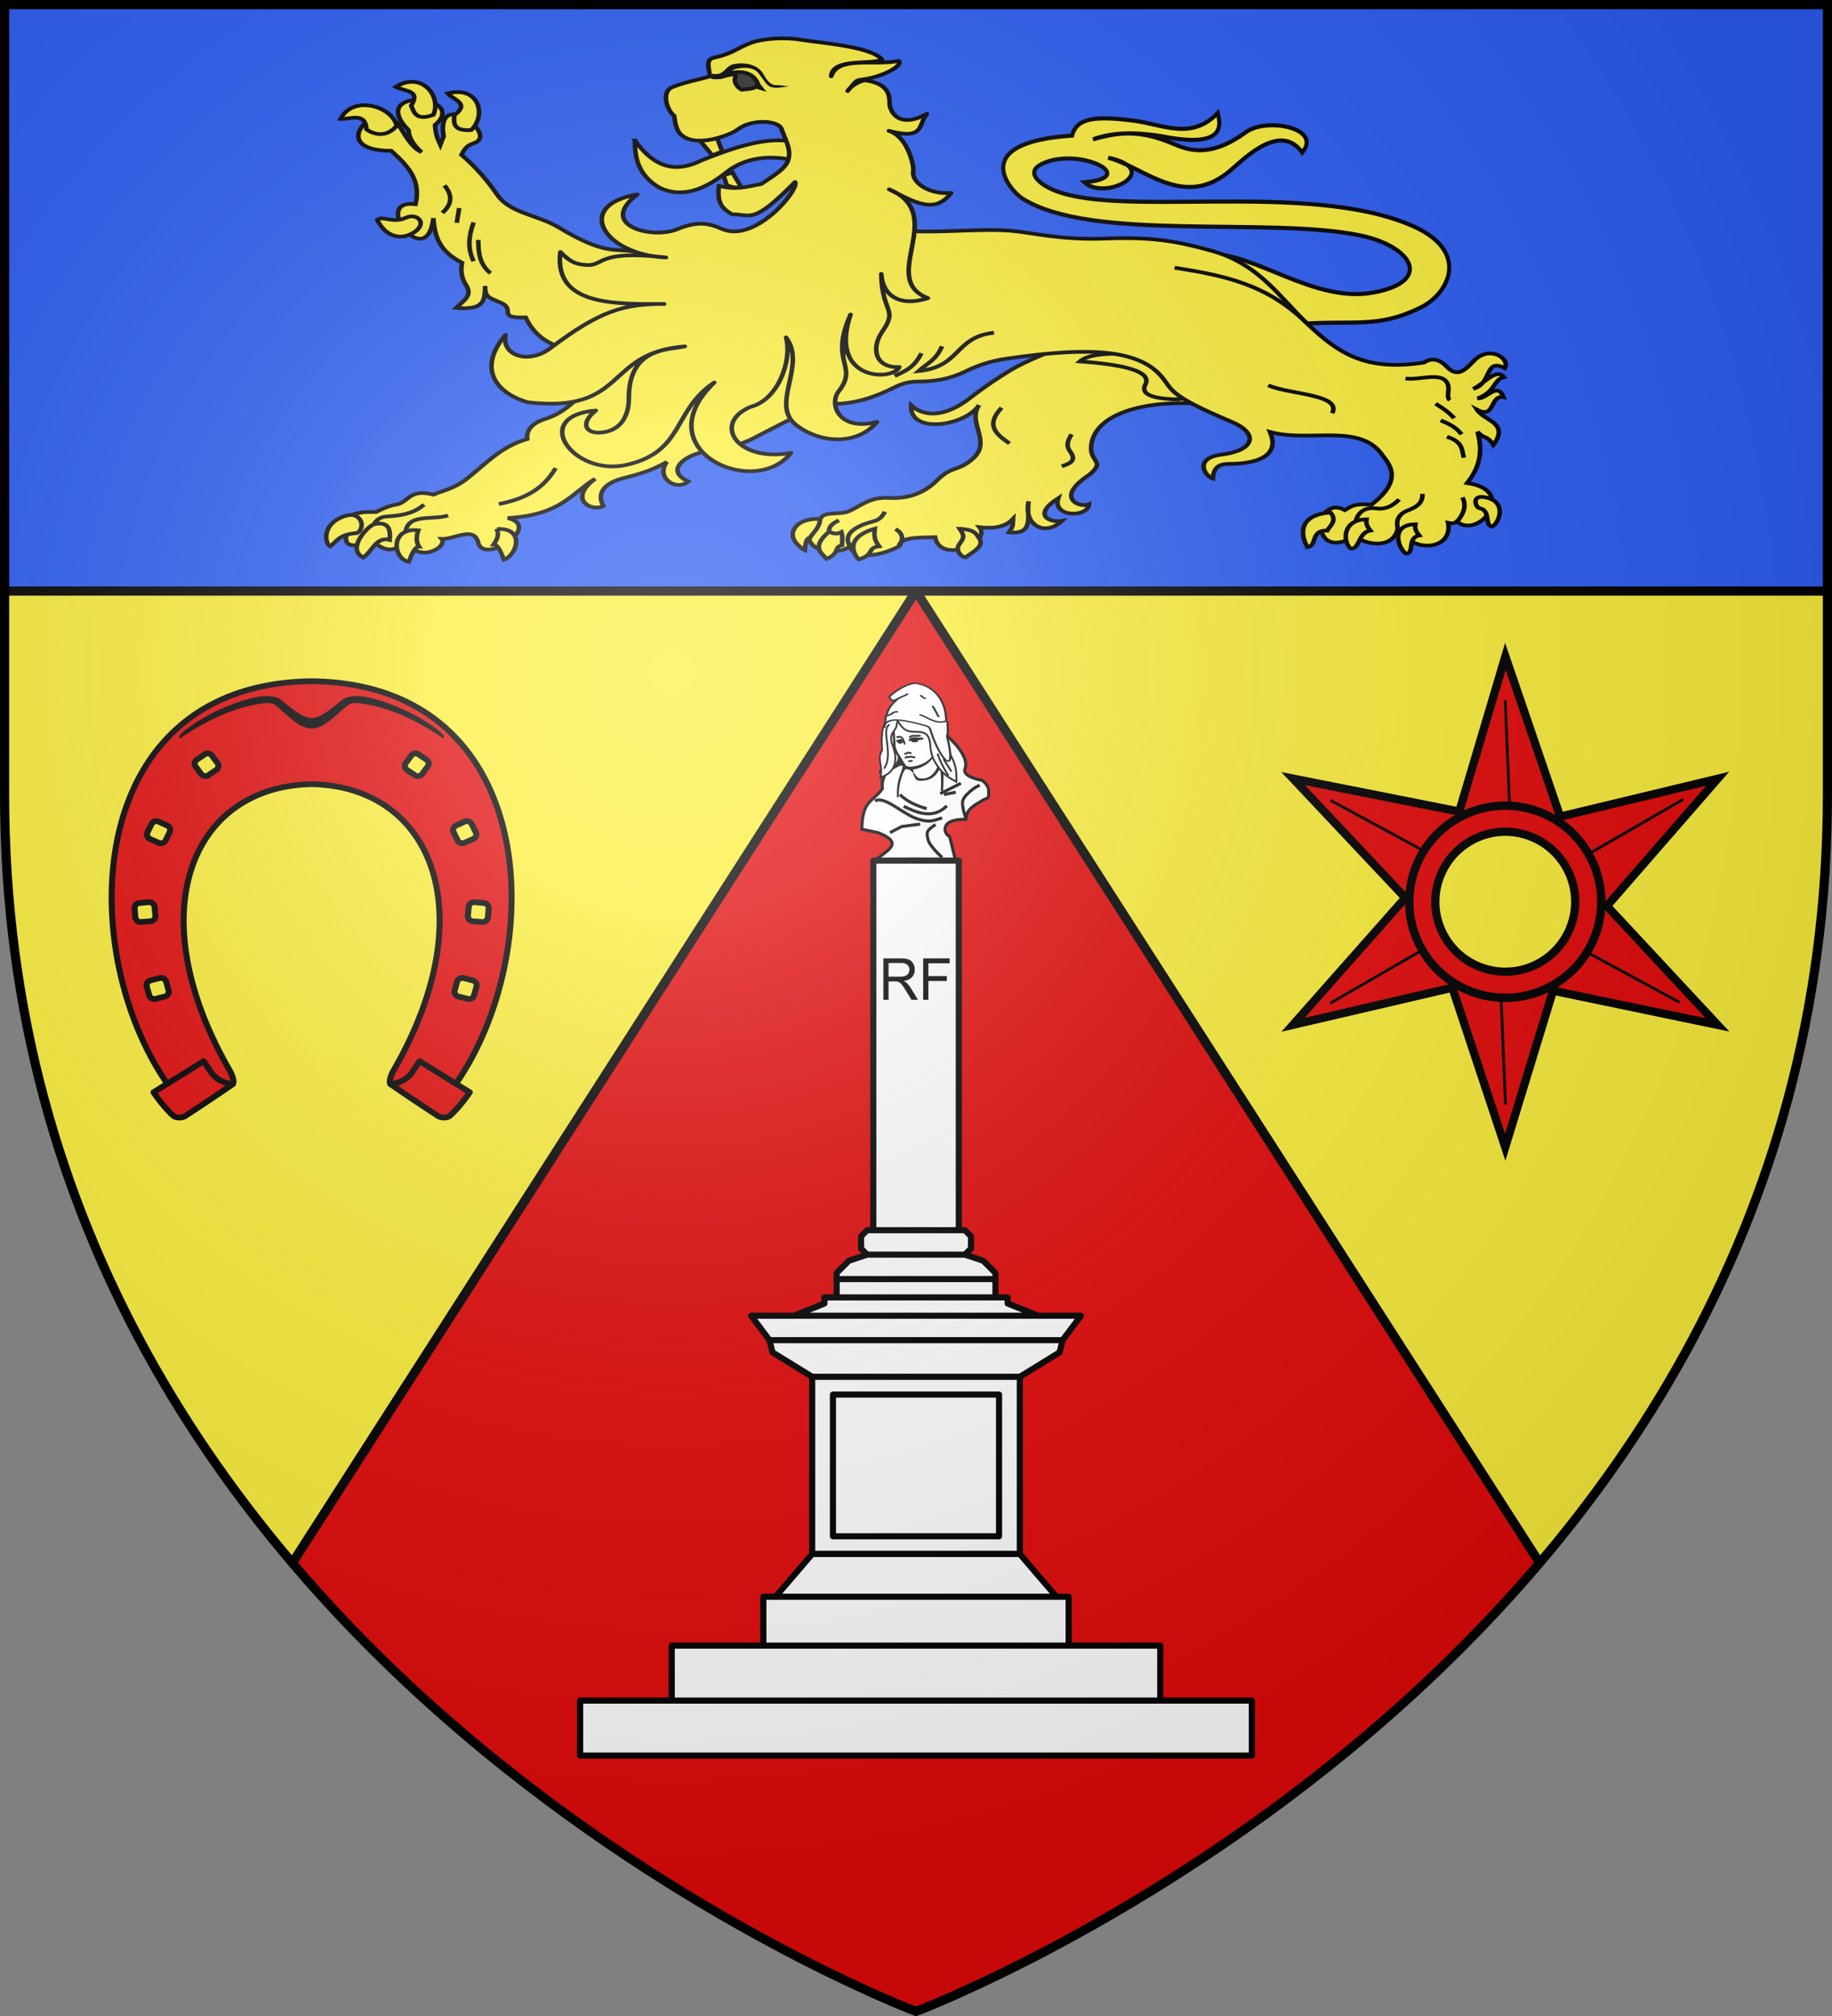 <svg xmlns="http://www.w3.org/2000/svg" xmlns:xlink="http://www.w3.org/1999/xlink" width="600" height="660" version="1.0"><rect width="100%" height="100%" fill="#808080" stroke="none"/><defs><g id="b"><path id="a" d="M0 0v1h.5z" transform="rotate(18 3.157 -.5)"/><use xlink:href="#a" width="810" height="540" transform="scale(-1 1)"/></g><g id="c"><use xlink:href="#b" width="810" height="540" transform="rotate(72)"/><use xlink:href="#b" width="810" height="540" transform="rotate(144)"/></g><g id="f"><path id="e" d="M0 0v1h.5z" transform="rotate(18 3.157 -.5)"/><use xlink:href="#e" width="810" height="540" transform="scale(-1 1)"/></g><g id="g"><use xlink:href="#f" width="810" height="540" transform="rotate(72)"/><use xlink:href="#f" width="810" height="540" transform="rotate(144)"/></g><path id="h" d="M-298.5-298.5h597V-40C298.5 246.31 0 358.5 0 358.5S-298.5 246.31-298.5-40z"/><path id="d" d="M2.922 27.673c0-5.952 2.317-9.844 5.579-11.013 1.448-.519 3.307-.273 5.018 1.447 2.119 2.129 2.736 7.993-3.483 9.121.658-.956.619-3.081-.714-3.787-.99-.524-2.113-.253-2.676.123-.824.552-1.729 2.106-1.679 4.108z"/><radialGradient id="i" cx="-80" cy="-80" r="405" gradientUnits="userSpaceOnUse"><stop offset="0" style="stop-color:#fff;stop-opacity:.31"/><stop offset=".19" style="stop-color:#fff;stop-opacity:.25"/><stop offset=".6" style="stop-color:#6b6b6b;stop-opacity:.125"/><stop offset="1" style="stop-color:#000;stop-opacity:.125"/></radialGradient></defs><g transform="translate(300 300)"><use xlink:href="#h" width="600" height="660" style="fill:#fcef3c"/><path d="m0-106.5-204.25 318.188C-116.778 314.613 0 358.5 0 358.5s116.778-43.887 204.25-146.812z" style="fill:#e20909"/><path d="M-298.5-298.5h597v192h-597z" style="opacity:1;fill:#2b5df2;fill-opacity:1;fill-rule:nonzero;stroke:none;stroke-width:1;stroke-linecap:butt;stroke-linejoin:round;stroke-miterlimit:4;stroke-dasharray:none;stroke-opacity:1"/><path d="M95.75 511.688 300 193.5l204.25 318.188M1.5 193.5h597" style="opacity:1;fill:none;fill-opacity:1;fill-rule:nonzero;stroke:#000;stroke-width:3;stroke-linecap:butt;stroke-linejoin:round;stroke-miterlimit:4;stroke-dasharray:none;stroke-opacity:1" transform="translate(-300 -300)"/></g><path d="M684.587-18c2.103-3.124 10.761-5.575.832-9.428l-5.268-1.102c.232-9.85 3.592-8.678 6.787-13.314-.744-3.789 1.43-6.31.631-11.392.773-12.166 5.287-16.086 11.365-16.232l8.812 10.13s7.918 6.395 6.214 11.015c-.996 2.7 5.143 3.62 5.568 3.843.81.426 1.65 1.458 1.997 2.305.28.684.154 2.458.154 2.458.271 1.108-1.015 1.129-2.15 1.843-2.25 1.414-5.367 2.795-5.18 6.106-9.55-.186-6.958 5.347-5.424 5.57l2 8.198c-8.832-1.029-18.92-.992-26.338 0z" style="opacity:1;fill:#fff;fill-opacity:1;fill-rule:nonzero;stroke:#000;stroke-width:1;stroke-linecap:butt;stroke-linejoin:round;stroke-miterlimit:4;stroke-dasharray:none;stroke-opacity:1" transform="translate(-397.906 300)"/><path d="M692.645-39.871c2.245 2.21 5.284 3.625 8.756 4.609" style="opacity:1;fill:none;fill-opacity:1;fill-rule:nonzero;stroke:#000;stroke-width:1;stroke-linecap:butt;stroke-linejoin:round;stroke-miterlimit:4;stroke-dasharray:none;stroke-opacity:1" transform="translate(-397.906 300)"/><path d="M693.874-36.03c3.773 1.774 9.422 4.607 14.133-.154" style="opacity:1;fill:none;fill-opacity:1;fill-rule:nonzero;stroke:#000;stroke-width:1;stroke-linecap:butt;stroke-linejoin:round;stroke-miterlimit:4;stroke-dasharray:none;stroke-opacity:1" transform="translate(-397.906 300)"/><path d="M684.503-37.72c2.598-1.926 8.5 3.582 12.75 5.376 5.494 2.17 6.77.65 9.217.154M712.612-43.558l-6.759 3.38M710.92-40.639l-3.841.768M714.349-31.768s-1.616-4.311-1.12-6.106c.41-1.479 2.19-2.87 3.38-3.84.576-.47 2.151-1.23 2.151-1.23M689.419-27.428l3.84-1.997 5.991-.768M704.32-30.04s-2.23 1.332-2.612 2.305c-.338.862-.015 2.204.307 3.072.392 1.055 1.428 2.21 2.151 3.073.628.749 2.304 2.304 2.304 2.304" style="opacity:1;fill:none;fill-opacity:1;fill-rule:nonzero;stroke:#000;stroke-width:1;stroke-linecap:butt;stroke-linejoin:round;stroke-miterlimit:4;stroke-dasharray:none;stroke-opacity:1" transform="translate(-397.906 300)"/><path stroke-miterlimit="2.414" d="M691.77-55.908c-3.083 1.555-1.51 5.018-2.328 7.527" clip-rule="evenodd" style="fill:none;fill-rule:evenodd;stroke:#000;stroke-width:.587;stroke-miterlimit:4;stroke-dasharray:none;stroke-opacity:1" transform="translate(-397.906 300)"/><path stroke-miterlimit="2.414" d="M689.883-53.45c-.944 5.22-2.581 3.042-4.029 6.555M699.45-59.22c-1.196.401-3.085-.402-3.714.752" clip-rule="evenodd" style="fill:none;fill-rule:evenodd;stroke:#000;stroke-width:.587;stroke-miterlimit:4;stroke-dasharray:none;stroke-opacity:1" transform="translate(-397.906 300)"/><path stroke-miterlimit="2.414" d="M700.016-58.267c-1.007.351-3.525-.703-4.217.602.189.05.692-.2.944-.15.189.05-.063.401-.063.451s1.448.15 1.637-.1c.188-.251-.693-.652-.063-.552.566.1 2.014-.15 1.762-.251zM691.393-57.364c.818.1 1.322-1.054 2.266.15-.252.101-.503-.15-.503-.1s.063.302.063.352c0 .1-.756.3-1.008 0-.251-.301.567-.552-.062-.402-.504.1-.945.1-.756 0z" clip-rule="evenodd" style="fill-rule:evenodd;stroke:#000;stroke-width:.587;stroke-miterlimit:4;stroke-dasharray:none;stroke-opacity:1" transform="translate(-397.906 300)"/><path stroke-miterlimit="2.414" d="M696.428-53.45c-.44-.05-.755-.05-1.258-.15-.378.351-.693.402-1.07.301M694.226-56.26c-.567-2.81-1.637-2.76-2.707-2.308M697.687-52.044c-.566-.05-1.133-.15-1.762-.251-.189.2-.504.25-1.007.05l-.63.502M696.806-50.89c-.755-.05-1.196.15-1.448.05" clip-rule="evenodd" style="fill:none;fill-rule:evenodd;stroke:#000;stroke-width:.587;stroke-miterlimit:4;stroke-dasharray:none;stroke-opacity:1" transform="translate(-397.906 300)"/><path d="M691.531-50.031c-2.517 2.308-4.971 3.62-4.593 8.187.344-4.6 1.564-5.33 3.75-6.687 1.846-1.105 2.876-1.354 3.062-.688-.032 1.35-.703 2.328-1.031 3.563-.653 1.918-.887 4.23-.844 6.406h.156c-.051-2.66.336-4.564 1.063-6.781.35-1.088.911-2.291 1.468-2.438 1.492.17 1.987.586 2.407 1.344-.2-.423-.312-.836-.282-1.156.37-.143.075.177.5-.094 2.266-.351 5.025-1.8 5.97-3.656-2.14 2.96-8.49 4.27-8.993 2.413-3.224-4.532-.997-3.358-2.633-.413zm14.219-.719c-1.007 4.517-4.04 6.54-7.187 5.688-.436-.287-1.029-1.01-1.438-1.75.234.474.48 1.038.906 1.75.182.302.678.327 1.157.437 2.955-.006 5.224-.889 6.718-4.875.36 1.578.582 4.654.375 8.188h.25c.157-1.986.143-3.888.157-6.344-.03-1.212.426-.483.875-.344.405.126.947.69 1.437 1.5.208.344 1.073.607 1.281 1.031h.375c-1.825-1.455-3.458-3.123-4.906-5.281z" style="fill-rule:evenodd;stroke:#000;stroke-width:.5;stroke-miterlimit:4;stroke-dasharray:none;stroke-opacity:1" transform="translate(-397.906 300)"/><path stroke-miterlimit="2.414" d="M707.746-59.338c-.062 1.57 1.037 2.905.785 5.113 2.434 4.467 2.735 6.2 2.593 10.192-3.105-1.78-4.883-2.764-7.21-6.851-.58-1.146-1.015-2.462-1.24-3.97-.126-3.714-.945-5.266-3.588-5.517-3.336-.2-4.846.398-7.238-3.768-.378 2.008-.212 2.181-1.27 3.575-2.086 2.746.367 4.75.544 8.288.244 4.9-3.183 6.222-4.86 6.759.924-4.146-1.3-5.786.55-8.836-.158-2.503-.194-3.94-.007-5.055.081-7.09 7.042-7.985 15.25-4.823 2.949 1.579 2.323 1.51 5.691 4.893z" clip-rule="evenodd" style="fill:#fff;fill-rule:evenodd;stroke:#000;stroke-width:.587;stroke-miterlimit:4;stroke-dasharray:none;stroke-opacity:1" transform="translate(-397.906 300)"/><g style="stroke:#000;stroke-width:2.045;stroke-miterlimit:4;stroke-dasharray:none;stroke-opacity:1"><g style="opacity:1;fill:#fff;fill-opacity:1;stroke:#000;stroke-width:3.471;stroke-linejoin:round;stroke-miterlimit:4;stroke-dasharray:none;stroke-opacity:1;display:inline"><path d="M390.375 410.925c6.315-31.24 43.6-11.607 66.9.235 6.213 3.158 7.647 4.84 7.942 14.35 2.277 73.378 23.888 123.227 24.506 14.841 4.64-8.129 5.33-29.488 7.181-34.83l-2.078-1.761c8.181-47.641-1.942-86.503-31.508-97.688-14.556-5.506-49.005 24.071-52.226 30.7l4.187 9.42 9.42-4.187c-10.806 10.128-19.879 21.99-25.12 37.68l-2.094 4.188z" style="fill:#fff;fill-opacity:1;fill-rule:evenodd;stroke:#000;stroke-width:3.471;stroke-linecap:butt;stroke-linejoin:round;stroke-miterlimit:4;stroke-dasharray:none;stroke-opacity:1" transform="matrix(.196 -.01 .034 .13 199.174 188.595)"/><path d="M419.416 374.358c-8.548-3.231-12.336 8.387-20.884 7.945M493.78 403.76c-20.197 6.599-30.25-16.774-40.341-19.562M478.08 363.986c2.312 1.63 3.09 11.475 6.28 28.26M443.539 330.492c-7.297 6.376-9.894 4.338-18.84 11.513M463.426 335.725c3.284 5.901 5.69 7.784 7.327 9.42" style="fill:#fff;fill-opacity:1;fill-rule:evenodd;stroke:#000;stroke-width:3.471;stroke-linecap:butt;stroke-linejoin:round;stroke-miterlimit:4;stroke-dasharray:none;stroke-opacity:1" transform="matrix(.196 -.01 .034 .13 199.174 188.595)"/></g></g><path stroke-miterlimit="2.414" d="M709.522-47.389c-.928-1.56-1.874-2.85-2.616-4.17M704.963-53.27a32.4 32.4 0 0 0 3.564 7.198M689.258-62.766c-3.047 1.524 1.47 9.716-1.816 14.385" clip-rule="evenodd" style="fill:none;fill-rule:evenodd;stroke:#000;stroke-width:.587;stroke-miterlimit:4;stroke-dasharray:none;stroke-opacity:1" transform="translate(-397.906 300)"/><path d="M693.415-50.425c-.906-2.07-2.732-3.59-2.607-6.279l-.23-3.86" style="opacity:1;fill:#fff;fill-opacity:1;fill-rule:nonzero;stroke:#000;stroke-width:.75;stroke-linecap:butt;stroke-linejoin:round;stroke-miterlimit:4;stroke-dasharray:none;stroke-opacity:1" transform="translate(-397.906 300)"/><path d="M-13.985-18.257h28v121h-28zM-15.985 102.743h32l2 2v4l-2 2h-32l-2-2v-4zM-15.985 110.743h32l6 2 4 4v2h-52v-2l4-4zM-39.985 130.743h80l-10-4v-2h-60v2zM-25.985 124.743h52v-6h-52zM-47.985 138.743h96l6-8h-108zM-47.985 138.743h96l-1 4-13 8h-68l-13-8z" style="fill:#fff;fill-opacity:1;fill-rule:nonzero;stroke:#000;stroke-width:2;stroke-linecap:butt;stroke-linejoin:round;stroke-miterlimit:4;stroke-opacity:1" transform="translate(300 300)"/><path d="M-34 150.75v58h68v-58z" style="fill:#fff;fill-opacity:1;fill-rule:nonzero;stroke:#000;stroke-width:2;stroke-linecap:butt;stroke-linejoin:round;stroke-miterlimit:4;stroke-dasharray:none;stroke-opacity:1" transform="translate(300 300)"/><path d="M-27.2 156.55v46.4h54.4v-46.4zM-34 208.75l-12 14h92l-12-14zM-50 238.75v-16H50v16zM-80 256.75v-18H80v18zM-110 274.75v-18h220v18z" style="fill:#fff;fill-opacity:1;fill-rule:nonzero;stroke:#000;stroke-width:2;stroke-linecap:butt;stroke-linejoin:round;stroke-miterlimit:4;stroke-dasharray:none;stroke-opacity:1" transform="translate(300 300)"/><path d="M-10.69 27.313v-13.55h5.7q1.719 0 2.614.364.894.366 1.429 1.29t.535 2.043q0 1.441-.886 2.43-.885.99-2.736 1.258.675.342 1.026.674.746.722 1.412 1.803L.64 27.313H-1.5l-1.7-2.82q-.747-1.22-1.228-1.866-.483-.648-.864-.906a2.5 2.5 0 0 0-.776-.36q-.29-.066-.947-.065h-1.973v6.017zm1.702-7.57h3.656q1.167 0 1.824-.254a1.96 1.96 0 0 0 1-.814q.342-.56.342-1.215 0-.962-.662-1.58-.662-.62-2.091-.62h-4.07zm11.338 7.57v-13.55h8.673v1.598H4.05v4.197h6.034v1.599H4.05v6.156z" style="font-size:26.191px;font-style:normal;font-weight:400;fill:#000;fill-opacity:1;stroke:none;stroke-width:2;stroke-linecap:butt;stroke-linejoin:miter;stroke-opacity:1;display:inline;font-family:Bitstream Vera Sans" transform="translate(300 300)"/><path d="M110 35.844c-57.068.708-59.342 70.108-36 105.469l16.25.125c.574-.61 0-2.36-.812-3.844-22.554-41.21-9.46-74.186 20.562-74.781 30.022.595 43.116 33.571 20.563 74.78-.813 1.485-1.387 3.236-.813 3.845l16.25-.125c23.342-35.36 21.068-104.76-36-105.47M84.031 54.75c.084 0 .167.017.25.031.332.059.634.263.844.563L86.5 57.28c.42.599.255 1.393-.344 1.813l-1.937 1.375c-.599.419-1.393.255-1.813-.344l-1.375-1.937c-.419-.6-.255-1.394.344-1.813L83.313 55c.15-.105.305-.183.468-.219.082-.018.166-.032.25-.031m51.938 0q.127.002.25.031c.163.036.319.114.469.219l1.937 1.375c.599.42.763 1.214.344 1.813l-1.375 1.937c-.42.599-1.214.763-1.813.344l-1.937-1.375c-.599-.42-.763-1.214-.344-1.813l1.375-1.937c.21-.3.512-.504.844-.563.083-.014.166-.03.25-.031M71.28 72.5c.172.006.335.048.5.125l2.125 1c.663.309.965 1.088.656 1.75l-1 2.156a1.307 1.307 0 0 1-1.75.625l-2.156-1a1.307 1.307 0 0 1-.625-1.75l1-2.125c.232-.497.736-.8 1.25-.781m77.438 0a1.34 1.34 0 0 1 1.25.781l1 2.125a1.307 1.307 0 0 1-.625 1.75l-2.156 1a1.307 1.307 0 0 1-1.75-.625l-1-2.156c-.31-.662-.007-1.441.656-1.75l2.125-1c.165-.077.328-.119.5-.125M69.344 93.719a1.34 1.34 0 0 1 1.437 1.219L71 97.28a1.34 1.34 0 0 1-1.219 1.438l-2.344.187A1.315 1.315 0 0 1 66 97.72l-.187-2.344A1.315 1.315 0 0 1 67 93.938zm81.031 0c.087-.01.19-.008.281 0l2.344.219c.728.063 1.251.709 1.188 1.437L154 97.719a1.315 1.315 0 0 1-1.437 1.187l-2.344-.187A1.34 1.34 0 0 1 149 97.28l.219-2.344a1.336 1.336 0 0 1 1.156-1.218m-78.062 19.844c.613-.038 1.209.35 1.374.968l.594 2.281a1.33 1.33 0 0 1-.937 1.626l-2.281.593c-.707.19-1.405-.2-1.594-.906l-.625-2.281a1.33 1.33 0 0 1 .937-1.625l2.281-.625c.089-.024.163-.026.25-.031m75.375 0c.087.005.161.007.25.03l2.28.626c.707.189 1.127.919.938 1.625l-.625 2.281c-.189.706-.887 1.095-1.594.906l-2.28-.594a1.33 1.33 0 0 1-.938-1.624l.594-2.282c.165-.618.761-1.006 1.375-.969" style="fill:#e20909;fill-opacity:1;stroke:#000;stroke-width:1.5;stroke-linecap:round;stroke-linejoin:round;stroke-miterlimit:4;stroke-dasharray:none;stroke-opacity:1" transform="matrix(1.312 0 0 1.25 -42.255 178.208)"/><path d="M90.317 141.382c-4.727-.66-5.354-3.248-7.263-6.013l-12.527 8.14s2.275 3.611 4.944 6.155c.636.605 2.2.594 2.926.1a497 497 0 0 0 11.92-8.382" style="fill:#e20909;fill-opacity:1;stroke:#000;stroke-width:1.5;stroke-linecap:round;stroke-linejoin:round;stroke-miterlimit:4;stroke-dasharray:none;stroke-opacity:1" transform="matrix(1.312 0 0 1.25 -42.255 178.208)"/><path d="M98.813 39.75c-.921-.018-1.868.076-2.626.25-8.505 1.954-16.01 6.874-18.812 9.625-.744.73-.219 1.188-.219 1.188S86.8 43.43 96.5 41.875c1.25-.2 3.193-.647 4.219.094 2.295 1.656 5.979 6.416 9.281 6.25 3.302.166 6.986-4.594 9.281-6.25 1.026-.74 2.97-.294 4.219-.094 9.7 1.555 19.344 8.938 19.344 8.938s.525-.457-.219-1.188c-2.801-2.751-10.307-7.67-18.812-9.625-1.516-.348-3.73-.386-5.188.156-1.706.635-5.443 5.3-8.625 5.344-3.182-.044-6.92-4.71-8.625-5.344-.729-.27-1.642-.388-2.562-.406" style="fill:#000;fill-opacity:1;stroke:none;stroke-width:1.5;stroke-linecap:round;stroke-linejoin:round;stroke-miterlimit:4;stroke-dasharray:none;stroke-opacity:1" transform="matrix(1.312 0 0 1.25 -42.255 178.208)"/><path d="M129.683 141.382c4.727-.66 5.354-3.248 7.263-6.013l12.527 8.14s-2.275 3.611-4.944 6.155c-.636.605-2.2.594-2.926.1-6.192-4.205-11.92-8.382-11.92-8.382" style="fill:#e20909;fill-opacity:1;stroke:#000;stroke-width:1.5;stroke-linecap:round;stroke-linejoin:round;stroke-miterlimit:4;stroke-dasharray:none;stroke-opacity:1" transform="matrix(1.312 0 0 1.25 -42.255 178.208)"/><path d="m-473.354 449.788 57.993-13.491 19.238 58.009 17.396-56.932 59.862 12.435-40.262-43.237 40.288-46.282-57.29 13.771-19.941-58.289-16.782 56.433-60.465-11.978 40.844 43.37zm46.985-27.307c-9.639-16.695-3.891-38.06 12.804-47.699 16.694-9.639 38.044-3.918 47.682 12.777 9.64 16.695 3.934 38.07-12.76 47.71-16.695 9.638-38.087 3.906-47.726-12.788z" style="fill:#e20909;fill-opacity:1;fill-rule:evenodd;stroke:#000;stroke-width:3;stroke-linecap:butt;stroke-linejoin:miter;stroke-miterlimit:4;stroke-dasharray:none;stroke-opacity:1" transform="matrix(.9 0 0 .9 849.491 -69.305)"/><path d="M-426.356 422.473c9.64 16.695 31.031 22.427 47.726 12.788s22.4-31.015 12.76-47.71c-9.638-16.695-30.987-22.415-47.682-12.777-16.695 9.64-22.442 31.004-12.804 47.699zm8.2-4.735c-7.026-12.17-2.832-27.737 9.338-34.763 12.171-7.027 27.722-2.86 34.749 9.31 7.026 12.171 2.875 27.749-9.295 34.776-12.171 7.026-27.765 2.848-34.791-9.323z" style="fill:#e20909;fill-opacity:1;fill-rule:evenodd;stroke:#000;stroke-width:3;stroke-linejoin:miter;stroke-miterlimit:4;stroke-dasharray:none;stroke-opacity:1" transform="matrix(.9 0 0 .9 849.491 -69.305)"/><path d="m-459.878 441.978 33.304-19.228M-364.615 386.978l33.303-19.228M-394.535 370.158l-1.588-38.423M-396.039 478.772l-1.588-38.423M-425.909 386.431l-33.815-18.312M-332.651 441.64l-33.816-18.311" style="fill:none;fill-rule:evenodd;stroke:#000;stroke-width:1px;stroke-linecap:butt;stroke-linejoin:miter;stroke-opacity:1" transform="matrix(.9 0 0 .9 849.491 -69.305)"/><path d="M95.118-216.958c16.107-.48 35.116 16.324 54.67 12.73 19.676-3.618 12.782-15.107-4.19-18.67-29.99-6.298-88.42 2.26-110.863-12.19-3.73-2.402-18.148-18.238 16.382-20.52 1.524-5.967 7.92-6.394 19.81-4.938 9.882 1.209 19.172 6.686 27.907-2.469.707 3.236 3.33 11.621-17.049 7.869-9.424-1.75-17.435-1.593-23.81.772 8.167-2.362 15.149-3.22 25.905 1.291 4.49 1.883 11.857 5.367 24.113-3.614 6.795-4.98 25.203-1.423 18.508 6.643-6.793-9.564-17.64.665-23.191 5.554-15.447 13.605-28.571-.92-40.383-3.857 18.318 3.913-.809 14.41-7.81 8.023 17.975-1.433-.29-11.098-12.524-6.587-7.213 2.659-2.784 6.438.652 8.277 20.483 10.956 84.42-2.81 119.497 12.66 18.699 8.246 12.037 22.01 2.476 26.692-14.458 7.082-21.675 3.888-41.432 5.478z" style="fill:#fcef3c;fill-opacity:1;stroke:#000;stroke-width:1.35;stroke-miterlimit:4;stroke-dasharray:none;stroke-opacity:1;display:inline" transform="translate(300 300)"/><path d="M285.644 328.948c-22.907-3.52-41.207 3.234-41.421 17.214-.09 5.81 4.78 5.423-.69 10.91-11.243 9.06-3.31 13.47 0 11.835-.327 5.42-12.108 5.39-10.07-2.455-8.868 7.083-2.451 9.976 1.194 9.18-5.516 6.518-12.742 1.63-10.876-7.953-.898 5.066 2.306 13.76-6.455 12.525 1.358-2.244 1.246-2.855 1.345-5.414-2.886 3.693-6.84 3.918-11.028 3.38 4.125 6.421-12.854 14.918-14.524 4.034-5.66.2-11.649-.03-11.835 3.765-8.407 5.286-15.238 4.042-16.138-.117-2.388 3.006-11.818 3.253-13.29-2.847.985-2.226 1.782-3.324 3.725-8.332 1.197-3.088 6.237-1.312 9.296-2.959 4.071-2.192 6.755-5.815 13.18-5.38 5.681.386 11.098-1.426 15.706-7.116 4.842-5.98 6.964-3.473 11.728-8.752 6.37-7.06-1.965-14.398 2.035-21.67-4.509 8.55-23 11.954-22.268.055 5.292 6.003 12.763 3.323 18.925-2.553 5.454-5.2 9.695-8.642 13.68-11.605 9.841-7.316 29.95-14.309 33.622-19.904z" style="opacity:1;fill:#fcef3c;fill-opacity:1;stroke:#000;stroke-width:1.5;stroke-linecap:butt;stroke-linejoin:miter;stroke-miterlimit:4;stroke-dasharray:none;stroke-opacity:1" transform="matrix(1 0 0 .81 113.13 -133.722)"/><path d="M234.62 353.564c2.283-1.029 5.158-2 2.712-6.041-1.497-2.474-.625-4.603.493-6.905M214.893 329.892c-5.578 7.385-1.45 10.888 2.59 14.425" style="opacity:1;fill:none;fill-opacity:1;stroke:#000;stroke-width:1.5;stroke-linecap:butt;stroke-linejoin:miter;stroke-miterlimit:4;stroke-dasharray:none;stroke-opacity:1" transform="matrix(1 0 0 .81 113.13 -133.722)"/><path d="M834.067 1204.946c-1.128-2.821-1.076-5.57 3.514-8.247 4.202-2.452 5.98-1.02 8.013-5.671M850.205 1205.063s2.93-4.454-1.159-7.008M827.352 1199.024c-.287-1.811 1.012-3.27 3.193-4.533" style="fill:none;fill-opacity:1;stroke:#000;stroke-width:1.5;stroke-linecap:butt;stroke-linejoin:miter;stroke-miterlimit:4;stroke-dasharray:none;stroke-opacity:1" transform="matrix(1 0 0 .81 -555.79 -797.189)"/><g style="fill:#fcef3c"><path d="M824.38 1194.078c-.23 3.564-2.11 5.066-3.322 7.403-1.54.503-1.412 3.008-1.658 5.064 0 0-6.658-4.424-2.758-9.781 1.394-1.915 4.857-3.304 7.738-2.686zM827.352 1199.024c-5.901 6.281-2.75 8.456-.825 11.022 4.31-2.083 2.345-4.877 5.048-5.46 0-1.751.29-3.357-.206-5.356-1.34.933-2.678.782-4.017-.206zM842.288 1197.89c-.448 4.227.564 5.535 1.442 7.108-4.21.62-1.209 3.301-6.695 5.254-1.132-1.148-5.376-8.579 5.253-12.361zM870.101 1197.89c1.824 3.229 1.262 3.816-.198 6.378-1.136 1.995.272 4.922 2.155 5.16 2.425-2.212 6.27-4.546 4.436-7.649-1.086-1.838-1.244-3.455-6.393-3.889z" style="fill:#fcef3c;fill-opacity:1;stroke:#000;stroke-width:1.5;stroke-linecap:butt;stroke-linejoin:miter;stroke-miterlimit:4;stroke-dasharray:none;stroke-opacity:1" transform="matrix(1 0 0 .81 -555.79 -797.189)"/></g><path d="m147.1 333.678 3.759-39.667L84.057 313.9c-7.528 13.556-13.463 18.507-18.336 20.396-4.65 1.802-6.486 4.548-6.18 8.24-8.713 3.1-13.59 10.035-19.573 15.864-4.338 4.227-7.448 4.681-11.125 6.593-7.779-2.366-7.856 2.534-11.743 3.914-1.814.379-3.87 1.062-7.005 3.09-2.698.158-4.603-.478-9.477 1.855 2.787 3.575-6.669 15.724 8.278 10.257 2.916 2.307 6.033 5.587 10.882-.162 4.678 9.074 13.852 2.029 11.743-1.03 4.066.21 10.604-5.348 11.95 1.442 1.827 9.22 21.32-6.52 9.683-9.889 17.448-1.257 20.613-9.71 28.637-15.864-9.136 8.25-1.132 13.577 2.678 10.98-1.73-3.938-1.204-8.9 7.005-11.392 6.844-2.077 10.134-3.834 13.803-6.386-3.853 6.39 3.111 11.996 7.005 7.889-7.084-4.175-1.975-9.128 2.31-11.01 7.306-3.209 4.593 1.092 17.88-5.738z" style="opacity:1;fill:#fcef3c;fill-opacity:1;stroke:#000;stroke-width:1.5;stroke-linecap:butt;stroke-linejoin:miter;stroke-miterlimit:4;stroke-dasharray:none;stroke-opacity:1" transform="matrix(1 0 0 .81 113.13 -133.722)"/><path d="M50.244 368.801c11.046-2.615 15.49-8.256 18.622-14.498" style="opacity:1;fill:none;fill-opacity:1;stroke:#000;stroke-width:1.5;stroke-linecap:butt;stroke-linejoin:miter;stroke-miterlimit:4;stroke-dasharray:none;stroke-opacity:1" transform="matrix(1 0 0 .81 113.13 -133.722)"/><path d="M678.295 1195.77c.863-.959 1.302-2.66 4.5-2.875 6.392-.43 9.314-2.117 11.873-4.75M688.668 1198.769c1.059-7.135 9.181-4.263 13.874-6.25" style="fill:none;fill-opacity:1;stroke:#000;stroke-width:1.5;stroke-linecap:butt;stroke-linejoin:miter;stroke-miterlimit:4;stroke-dasharray:none;stroke-opacity:1" transform="matrix(1 0 0 .81 -555.79 -797.189)"/><path d="M83.605 310.25c-9.304-4.475-19.324-3.361-24.569-16.857-9.637.401-3.247-3.227-7.954-5.833-3.898-2.158-5.467-2.188-5.303-6.893-.133 6.197-.424 9.8-9.544 8.837 2.014-2.445 5.587-4.707 3.358-9.014-1.621-3.133-1.89-5.97-1.414-9.191-7.099-4.564-8.936-9.98-9.368-18.03-2.103 22.42-20.827-7.882-5.833-5.655 1.939-10.248-2.988-15.92-7.954-21.564-22.55.001-3.76-23.069 2.651-9.899 1.25 1.992 3.5 8.285 7.247 10.429-2.902-3.194-4.166-6.115-4.242-8.838-14.089-17.862 20.255-14.168 8.661-2.12.25 4.684 1.073 5.933 1.768 7.953l1.06-3.358c-2.716-19.598 17.54-1.381 10.429 2.474-2.032 1.005-3.022 1.195-4.596 4.95 4.376 4.63 8.298 10.003 11.666 16.084 4.224 7.626 13.298 8.163 20.15 13.257 15.905 11.822 18.252 8.04 25.806 10.075l13.99 21.596z" style="opacity:1;fill:#fcef3c;fill-opacity:1;stroke:#000;stroke-width:1.5;stroke-linecap:butt;stroke-linejoin:miter;stroke-miterlimit:4;stroke-dasharray:none;stroke-opacity:1" transform="matrix(1 0 0 .81 113.13 -133.722)"/><path d="M43.515 262.068c.033 5.004.352 9.893 4.019 13.443M41.99 255c-1.576 5.22-2.103 10.44 0 15.66M32.428 240.034c2.931 4.288 2.283 7.905-.693 11.086M37.278 249.18l-.831 5.96" style="opacity:1;fill:none;fill-opacity:1;stroke:#000;stroke-width:1.5;stroke-linecap:butt;stroke-linejoin:miter;stroke-miterlimit:4;stroke-dasharray:none;stroke-opacity:1" transform="matrix(1 0 0 .81 113.13 -133.722)"/><path d="M240.537 311.152c7.562.76 24.382 2.456 21.453 9.37-1.974 4.658 4.306 5.611 8.753 5.918 4.096.283 4.97-1.166 5.548-2.096l-15.041-16.123c-4.767.128-16.663-1.426-20.713 2.931z" style="opacity:1;fill:#fcef3c;fill-opacity:1;stroke:#000;stroke-width:1.5;stroke-linecap:butt;stroke-linejoin:miter;stroke-miterlimit:4;stroke-dasharray:none;stroke-opacity:1" transform="matrix(1 0 0 .81 113.13 -133.722)"/><path d="M172.858 256.901c16.272 3.711 32.483.165 45.207 1.47 6.433.66 16.463 3.889 31.16 3.135 15.935-.816 24.236 1.507 34.168 4.843 16.07 5.397 22.638 19.178 32.142 30.181 9.81 11.36 18.57 18.711 37.66 15.105 3.264-2.604 5.864-.492 7.641 1.837 3.882 5.085 6.923-.412 9.039-2.9 5.016-5.898 11.642-.598 9.839 3.326-6.825-4.32-4.033 6.413-10.394 8.315 2.83-1.063 7.515-8.792 10.117-4.712-3.47.912-2.601 5.871-8.592 8.592 2.792.468 6.409-6.926 8.453-.485-4.59-1.02-2.602 9.088-8.73 5.058 2.393 4.601 10.78 5.205 5.404 14.274-2.209-4.204-2.817-2.101-5.197-5.335 2.133 9.3-.026 15.453-3.395 20.718 17 3.01 3.607 22.994-3.395 15.521-.586.727-1.516.936-2.841.554 1.714 10.704-11.243 12.853-16.491 2.356-1.789 9.94-13.979 5.292-13.72 2.218-1.15 2.174-9.275 6.97-11.225-.97-.342-2.412.688-5.28 1.386-8.038 2.079-2.307 4.157-2.07 6.236-.693 1.828-1.156 2.371-2.805 8.73-2.218 10.824-10.324 5.612-16.48 3.396-20.302-7.41-12.777-23.788-4.717-36.655-9.077 3.8 10.718-6.085 12.764-12.472 12.888-2.749.054-5.986-.075-6.236 5.96-2.591-.969-6.435-8.257 2.91-9.701 10.704-1.655 12.407-8.473 3.118-13.304-21.39-11.127-18.952-12.759-23.074-18.57-8.677-12.234-28.6-10.734-50.305-6.93-5.632.988-9.763 2.869-13.304 4.99-6.014 3.602-10.836 4.257-15.937 4.296-4.892.036-7.121 2.149-10.255 3.88-8.593 4.746-13.533 4.996-18.016 5.266z" style="opacity:1;fill:#fcef3c;fill-opacity:1;stroke:#000;stroke-width:1.5;stroke-linecap:butt;stroke-linejoin:miter;stroke-miterlimit:4;stroke-dasharray:none;stroke-opacity:1" transform="matrix(1 0 0 .81 113.13 -133.722)"/><path d="M347.192 318.067c4.626.81 12.32-3.103 13.875 2.437.651 2.32-.68 5.147.672 6.291M360.758 341.627c5.27 1.99 4.891 5.35 5.53 8.462M358.711 334.99c2.564 1.339 5.105 2.717 6.803 5.642M357.052 328.243c1.966 1.644 3.841 2.836 6.084 5.863" style="opacity:1;fill:none;fill-opacity:1;stroke:#000;stroke-width:1.5;stroke-linecap:butt;stroke-linejoin:miter;stroke-miterlimit:4;stroke-dasharray:none;stroke-opacity:1" transform="matrix(1 0 0 .81 113.13 -133.722)"/><path d="M1013.64 1198.053c-.796-3.47.219-6.078 3.042-7.467 2.687-1.322 5.123-2.73 4.977-6.802M999.814 1194.956c.52-2.993 2.372-5.863 6.415-5.31 2.282.312 4.655.23 7.798-3.595M1032.997 1195.121c.937-1.557 3.653-5.421 1.77-9.9" style="fill:none;fill-opacity:1;stroke:#000;stroke-width:1.5;stroke-linecap:butt;stroke-linejoin:miter;stroke-miterlimit:4;stroke-dasharray:none;stroke-opacity:1" transform="matrix(1 0 0 .81 -555.79 -797.189)"/><path d="M302.218 320.846c7.048 3.731 24.16 3.592 20.961 11.263M271.558 273.292c16.26 3.161 30.08 6.615 43.047 22.128M212.429 299.572c-13.042 1.757-10.717 13.73-24.716 15.487 2.66-2.969 5.759-4.404 7.665-10.012M179.892 317.092c3.02-1.965 6.135-2.907 8.76-9.229" style="opacity:1;fill:none;fill-opacity:1;stroke:#000;stroke-width:1.5;stroke-linecap:butt;stroke-linejoin:miter;stroke-miterlimit:4;stroke-dasharray:none;stroke-opacity:1" transform="matrix(1 0 0 .81 113.13 -133.722)"/><g style="fill:#fcef3c"><path d="M984.056 1205.332c3.22-.591.897-7.01 6.423-6.7.853-2 3.409-3.9 1.06-7.297-12.522 1.103-8.694 11.955-7.483 13.997zM998.2 1205.92c2.987.266 2.33-6.458 6.4-7.315-.898-1.325-1.567-2.736-1.257-4.514-8.366.121-7.596 9.741-5.143 11.829zM1016.2 1207.92c2.987.266.33-6.458 4.4-7.315-.898-1.325-1.567-2.736-1.257-4.514-8.366.121-5.596 9.741-3.144 11.829zM1044.685 1196.891c-2.988.266-.33-6.458-4.4-7.315-1.264-.39-2.444-5.09 1.257-4.514 7.852 1.224 5.596 9.742 3.143 11.83z" style="fill:#fcef3c;fill-opacity:1;stroke:#000;stroke-width:1.5;stroke-linecap:butt;stroke-linejoin:miter;stroke-miterlimit:4;stroke-dasharray:none;stroke-opacity:1" transform="matrix(1 0 0 .81 -555.79 -797.189)"/></g><g style="fill:#fcef3c"><path d="M672.67 1199.644c3.086-2.075 1.446-8.84-3.624-7-7.906 2.87-7.003 11.082-5.124 12.374 2.263-2.063 2.81-4.842 8.748-5.374zM674.795 1209.518c-5.808-3.462 1.649-13.014 3.625-13.499 4.512-1.107 5.364 1.841 5 6.374-4.362-1.49-5.778 4.677-8.625 7.125zM692.793 1198.519c-9.373-1.274-8.4 11.588-3.125 12.748 1.004-3.25 2.043-6.156 3.375-6.124-.847-1.597-1.067-3.696-.25-6.624zM718.578 1198.02c9.123-.65 6.776 10.337 2.25 12.372-1.004-3.25-2.042-6.156-3.374-6.124.847-1.597 1.941-3.32 1.124-6.249z" style="fill:#fcef3c;fill-opacity:1;stroke:#000;stroke-width:1.5;stroke-linecap:butt;stroke-linejoin:miter;stroke-miterlimit:4;stroke-dasharray:none;stroke-opacity:1" transform="matrix(1 0 0 .81 -555.79 -797.189)"/></g><g style="fill:#fcef3c"><path d="M6.893 217.389c-.326-7.132-5.133-4.024-8.484-4.242 4.078-9.799 16.937-5.13 18.383 2.828-3.694 5.2-7.86 3.173-9.899 1.414zM19.796 253.093c-4.294 2.473-7.742-1.065-9.367.884 2.429 6.08 6.849 8.265 11.135 5.656 2.686-1.635 3.566-3.886 2.828-5.48-.6-1.297-2.475-2.281-4.596-1.06z" style="opacity:1;fill:#fcef3c;fill-opacity:1;stroke:#000;stroke-width:1.5;stroke-linecap:butt;stroke-linejoin:miter;stroke-miterlimit:4;stroke-dasharray:none;stroke-opacity:1" transform="matrix(1 0 0 .81 113.13 -133.722)"/><path d="M690.461 1026.86c3.283-6.339-2.257-5.697-5.05-7.562 8.431-6.446 15.056 3.672 12.33 11.287-5.8 2.657-6.394-1.182-7.28-3.724zM704.563 1030.767c5.253-4.835-.172-6.126-2.159-8.834 10.128-3.174 12.892 8.6 7.725 14.823-6.357.513-5.603-3.298-5.566-5.99z" style="opacity:1;fill:#fcef3c;fill-opacity:1;stroke:#000;stroke-width:1.5;stroke-linecap:butt;stroke-linejoin:miter;stroke-miterlimit:4;stroke-dasharray:none;stroke-opacity:1" transform="matrix(1 0 0 .81 -555.79 -797.189)"/></g><path d="M802.653 866.564c-.2 11.144 1.896 21.468 12.26 28.835 10.863 6.299 21.94 1.318 33.09-9.703 11.785-11.336 25.96-9.347 34.91-6.537 1.474-5.242-.334-7.372.067-10.882-13.38-5.784-32.862 3.193-47.692 10.479-14.848 9.024-24.58 1.462-32.635-12.192z" style="fill:#fcef3c;fill-opacity:1;stroke:#000;stroke-width:2.262;stroke-miterlimit:4;stroke-dasharray:none;stroke-opacity:1" transform="matrix(.663 0 0 .537 -324.183 -419.323)"/><path d="m855.361 895.472-4.561-9.417-4.443 1.68 1.607 6.002c4.157 1.966 3.879 1.167 7.397 1.735zM834.918 866.879l8.356-1.663 2.456 7.991-4.837 2.426z" style="fill:#fcef3c;fill-opacity:1;stroke:#000;stroke-width:2.262;stroke-miterlimit:4;stroke-dasharray:none;stroke-opacity:1" transform="matrix(.663 0 0 .537 -324.183 -419.323)"/><path d="M875.02 859.46c-1.49-5.338-14.823-6.258-21.67.358-3.439 3.322-21.676 12.086-28.58 2.33-1.444-2.04-2.349-5.623-2.726-10.615-3.904-3.774-6.33-14.813-1.121-17.454 6.177-3.132 12.457-4.403 18.686-6.605-.05-3.776-2.424-10.168 1.627-11.283 10.237-2.817 11.567-5.985 18.983-9.356 3.515-1.598 12.203-3.37 21.567-2.231 12.57 2.579 37.5 4.43 42.913 12.6-5.942 3.317-24.603-1.209-25.152 10.21 3.417-12.549 20.698-6.303 33.33-9.4 2.523 2.535-7.402 9.778-18.448 11.415-2.989.443-2.771 1.26-6.752 6.921 1.782-3.517 7.023-6.875 9.254-6.437 13.487 2.649 11.032 12.596 11.587 15.49 1.377 7.175 7.136 12.533 18.28 4.865-4.368 6.486-.881 16.206-18.736 10.364 9.79 3.827 12.449 22.27 12.07 24.369-1.19 6.566 7.062 14.61 18.686 13.484-7.957 12.833-17.407 6.22-30.597-2.2 29.593 15.412-5.71 54.555 19.105 66.344-13.932 5.578-22.447-1.645-23.027-14.784.255 24.047 8.577 20.855.456 35.256-5.309 9.415-4.058 22.109 8.45 21.555-3.012 8.584-35.213 8.871-24.087-32.06-10.784 29.813 4.235 30.859-5.881 46.883-4.848 7.68.03 24.637 18.945 18.572-9.78 14.774-28.436 12.977-39.969 1.894-13.031-12.523 5.465-36.175-4.941-53.363 3.086 13.666-3.735 38.014-17.595 42.345-19.156 9.923-6.626 34.092 20.045 28.017-18.105 28.65-72.578-1.976-37.914-42.89-20.675 16.98-14.608 42.083-43.329 50.197-26.172 7.394-48.12-29.627-15.204-33.134-8.046 8.014-4.814 13.88 1.924 13.484 9.105-.535 14.438-8.296 14.416-21.137-.055-30.708 19.272-29.177 27.628-31.425-39.83 3.752-28.062 41.084-77.711 34.04-17.008-6.313-24.154-21.782-10.874-40.979-1.992 12.728 11.583 17.944 22.078 8.127 24.817-23.212 36.697-27.146 56.34-27.056-24.599.113-54.623 1.015-51.317-31.682 4.438 5.494 7.034 7.468 12.803 7.922 9.229.728 4.79-9.451 39.338-4.585-30.511-1.67-45.9-31.647-14.153-38.44-19.938 18.834 7.393 27.617 19.907 21.138 11.552-5.981 17.407-2.4 22.314.082 16.439 8.314 38.118-24.521 35.73-28.772-21.009 26.205-21.436 19.658-31.086 19.668-6.172-4.285-7.162-8.121-6.585-17.431 9.088 3.103 14.705.166 20.946-1.007 5.773-4.917 12.221-9.181 13.448-15.062 1.367-6.554-1.52-11.808-3.401-18.541z" style="fill:#fcef3c;fill-opacity:1;stroke:#000;stroke-width:2.262;stroke-linejoin:round;stroke-miterlimit:4;stroke-dasharray:none;stroke-opacity:1" transform="matrix(.663 0 0 .537 -324.183 -419.323)"/><path d="M844.192 827.952c6.885-4.4 16.622-5.25 19.315 4.603l1.328 2.063-2.487-.912c-1.352 1.296-3.284 1.335-5.022 1.606l-2.028.232c-2.608-1.847-3.88-4.98-3.137-7.36 1.286-4.118-5.97-.297-7.969-.232z" style="fill:#313131;stroke:#000;stroke-width:2.262;stroke-opacity:1" transform="matrix(.663 0 0 .537 -324.183 -419.323)"/><path d="M850.83 820.123c-3.293 1.366-3.786 4.964-7.223 5.843-1.48.176-2.822-.133-2.822-.133l-.576 3.12s1.703.405 3.702.167c4.049.042 4.967-4.28 7.98-6.042 3.754-1.23 8.41-1.547 11.289 1.726 2.882 4.198 4.142 7.732 6.12 8.825 2.883 1.592 6.23.24 9.346-.107l-3.086-.485c-3.39-.87-5.576 1.796-9.447-6.914-2.939-6.613-10.406-7.482-15.284-6" style="fill:#000;fill-opacity:1;stroke:none;stroke-width:3;stroke-linecap:round;stroke-linejoin:round;stroke-miterlimit:4;stroke-dasharray:none;stroke-opacity:1" transform="matrix(.663 0 0 .537 -324.183 -419.323)"/><use xlink:href="#h" width="600" height="660" style="fill:url(#i)" transform="translate(300 300)"/><use xlink:href="#h" width="600" height="660" style="fill:none;stroke:#000;stroke-width:3" transform="translate(300 300)"/></svg>